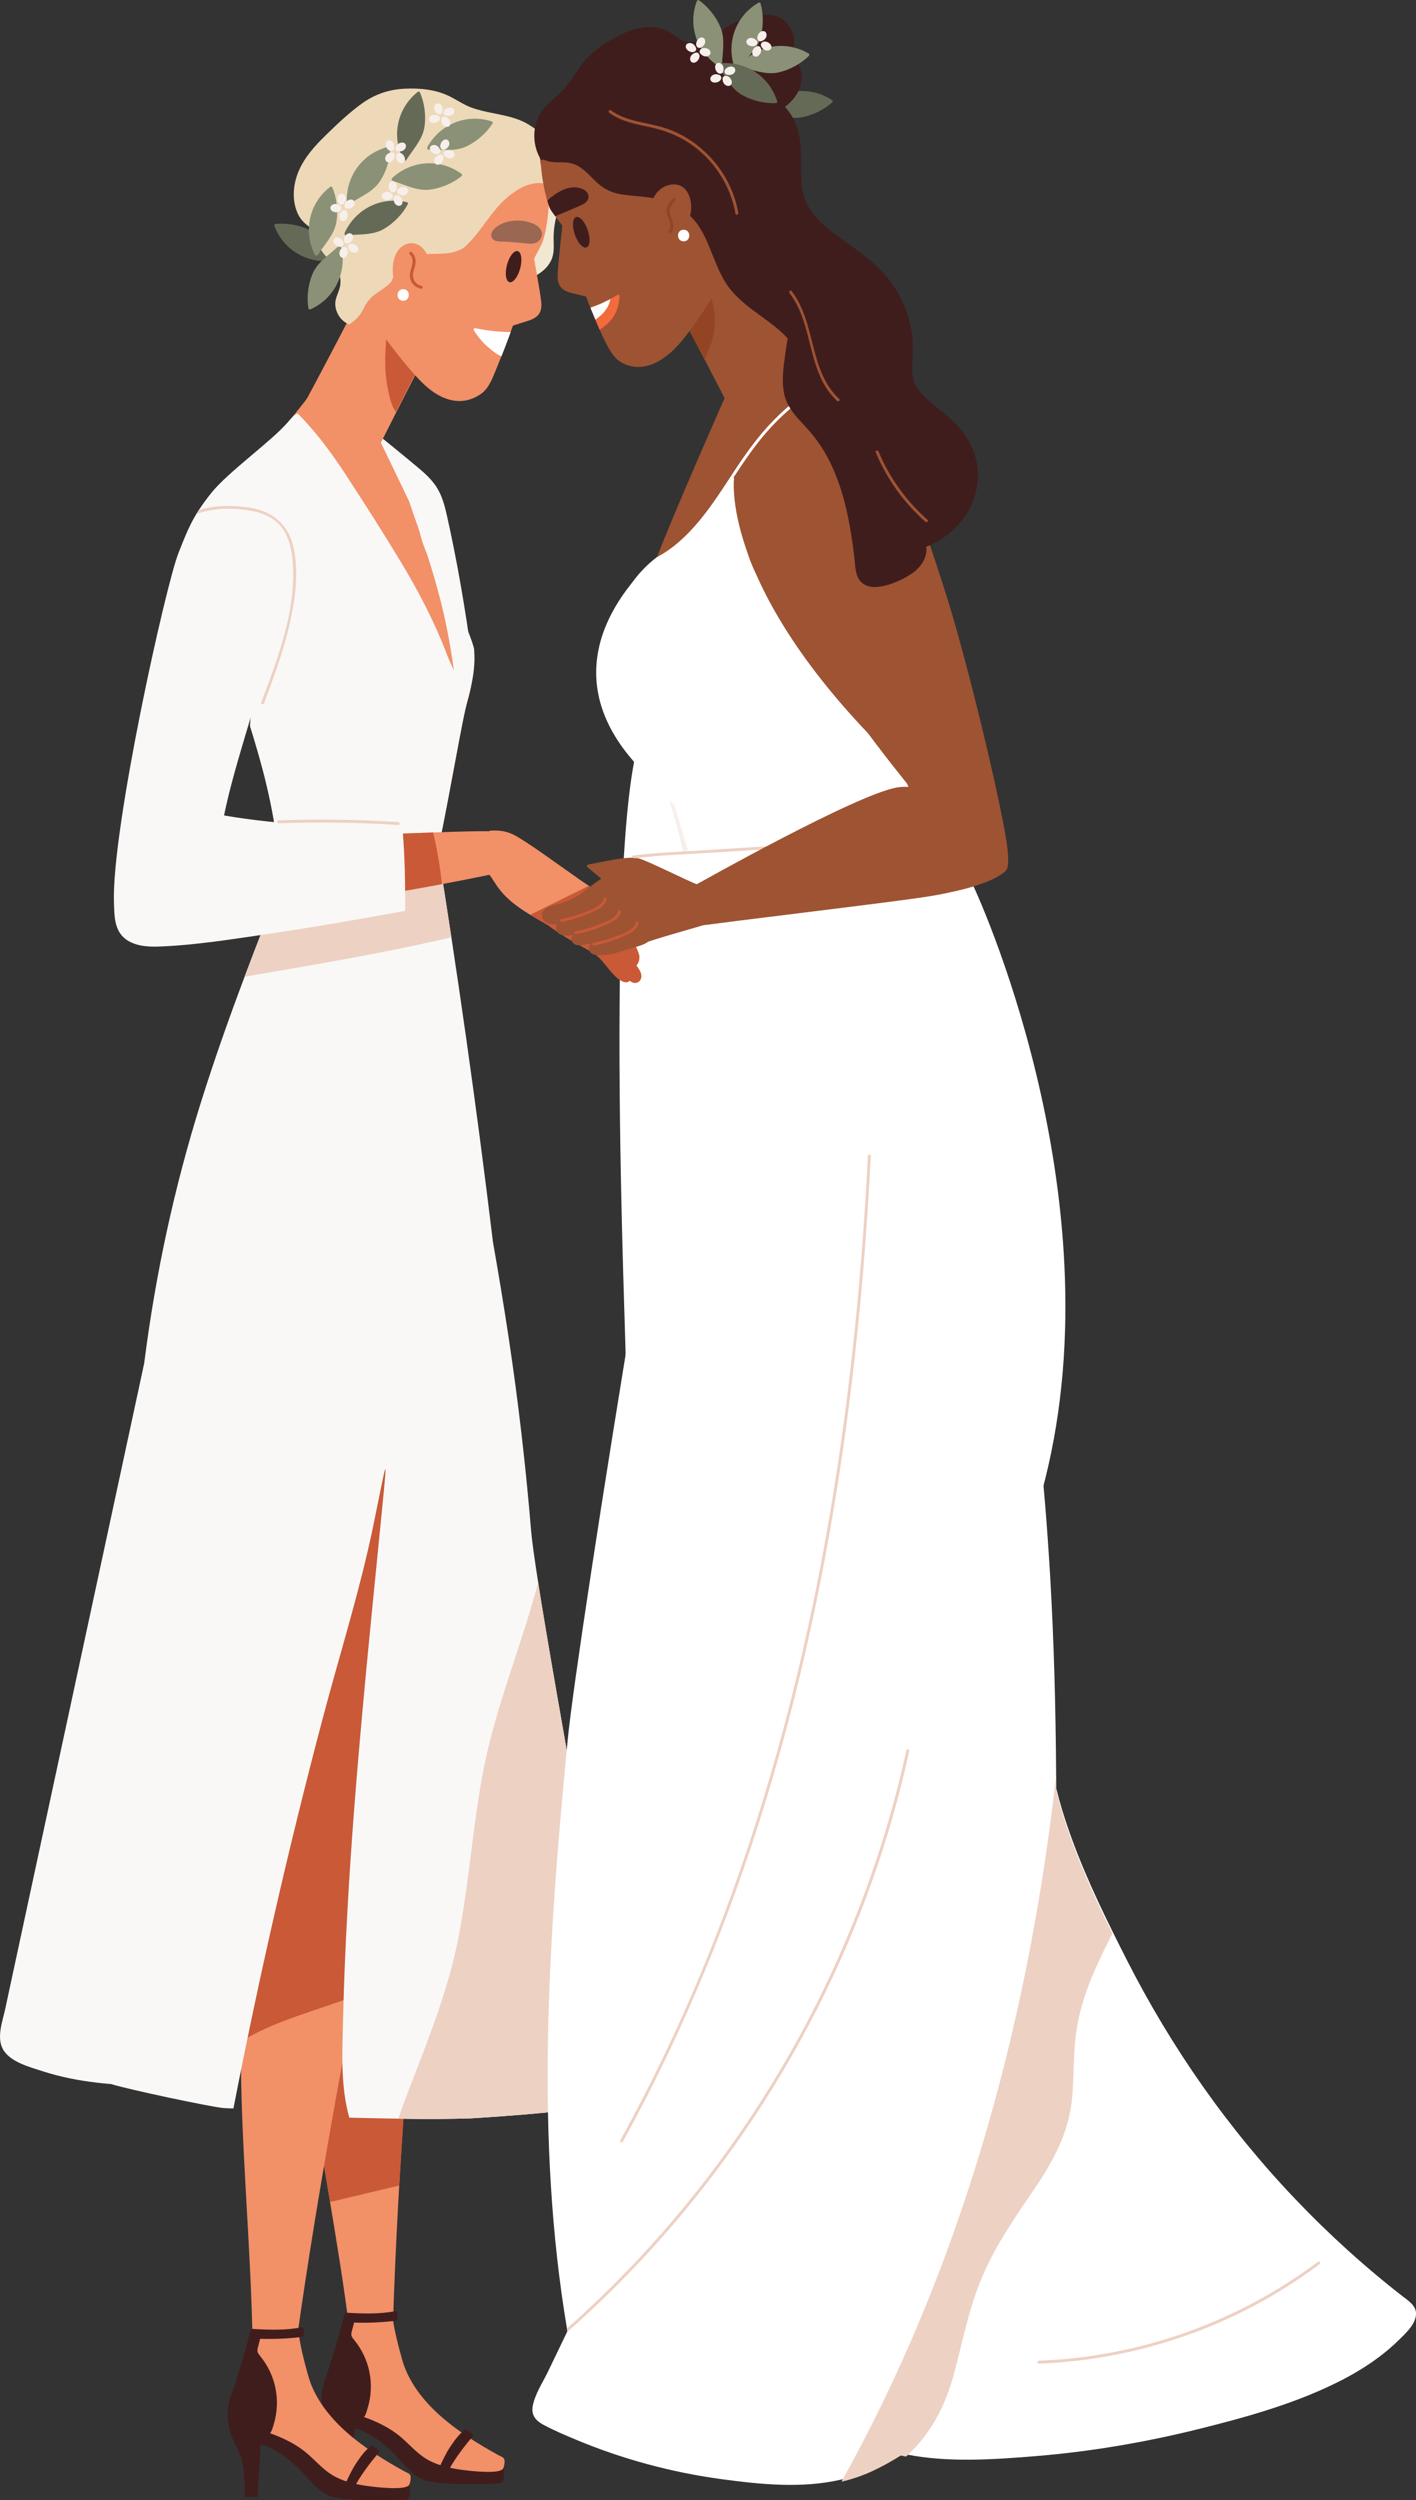 <?xml version="1.0" encoding="UTF-8"?><svg id="Layer_2" xmlns="http://www.w3.org/2000/svg" viewBox="0 0 412.43 727.93"><rect x="0" y="0" width="412.43" height="727.93" fill="#333333" stroke="none"/><g id="Layer_1-2"><g><path d="M182.29,398.47c.45-1.35-7.63-173.41,6.73-188.82,14.36-15.41,22.44,13.32,22.44,13.32,0,0,38.6,155.75,38.15,157.55s-67.33,17.95-67.33,17.95Z" style="fill:#fff;"/><path d="M183.94,201.27s17.36,43.69,16.76,60.75,14.24-1.44,14.24-1.44l-5.26-42.25-25.73-17.06Z" style="fill:#f7efec;"/><path d="M191.36,162.2s-26.57,18.12-2.33,47.45c24.24,29.33,20.05-14.66,19.45-16.16s-17.12-31.29-17.12-31.29Z" style="fill:#f7efec;"/><path d="M198.9,248.85s-4.19,87.68-9.28,103.24c-5.09,15.56,32.32-25.14,32.32-25.14l5.09-53.26-8.98-43.69-19.15,18.85Z" style="fill:#fff;"/><path d="M283.56,258.07l-6.11,53.77s-43.99-16.61-43.54-17.95,20.2-56.11,20.2-56.11l22.44,2.69,7.01,17.59Z" style="fill:#fff;"/><path d="M277.6,224.01s-18.25,52.97-9.28,67.63c8.98,14.66-42.49-58.95-42.49-58.95l19.15-31.72,23.64-5.39,8.98,28.43Z" style="fill:#fff;"/><g><g><path d="M130.13,149.94c-.61-2.71-1.34-5.47-2.81-7.86-1.4-2.27-3.36-4.1-5.39-5.8-4.5-3.78-9.08-7.47-13.65-11.18,.02-.4,.04-.8,.06-1.2,.03-.54-.82-.54-.85,0,0,.18-.02,.36-.03,.54-.54-.44-1.07-.87-1.61-1.31-.42-.34-1.02,.25-.6,.6,.72,.59,1.44,1.17,2.16,1.76-.12,2.8-.16,5.6,.33,8.37,.61,3.51,2.26,6.73,3.15,10.17,1.71,6.61,2.94,13.21,5.26,19.66,2.22,6.19,5,12.18,8.28,17.87,2.78,4.83,6.43,10.02,12.57,10.14,.3,0,.44-.27,.41-.54-1.88-13.82-4.22-27.62-7.28-41.24Z" style="fill:#f9f8f7;"/><path d="M125.48,399.81c-9.44-6.37-21.01-1.93-28.07,3.86-3.62,2.97-6.71,6.49-9.81,9.98-1.54,1.73-3.4,3.69-5.77,4.02-.23,2.15-.43,4.3-.6,6.46-1.64,21.26-.03,42.71,3.85,64.24,1.86,10.36,3.77,20.75,3.84,31.12,.06,10.51-1.38,20.8-1.8,31.24-.76,18.88,1.02,37.85,3.7,56.85,1.57,11.17,3.46,22.34,5.31,33.52,2.08,12.46,4.12,24.92,5.66,37.36,.34,2.71,.64,5.41,.93,8.11,.14,1.33,.14,2.73,.41,4.05,.14,.74-.08,.79,.49,1.18,.31,.22,2.11-.09,2.5-.11,1.39-.06,2.78-.13,4.16-.19,.98-.04,3.32,.26,3.82-.67,.39-.74,.05-2.82,.08-3.65,.03-1.22,.05-2.44,.08-3.66,.27-10.69,.69-21.38,1.21-32.04,.25-5.07,.52-10.13,.81-15.19,.93-16.11,2.07-32.18,3.3-48.23,.17-2.16,.33-4.31,.51-6.47,3.12-40.04,6.71-80,8.93-120.2,.58-10.52,1.07-21.05,1.43-31.6,.19-5.37,.37-10.74,.45-16.13,.07-5.07-.49-10.52-5.41-13.85Z" style="fill:#f29068;"/><path d="M146.71,718.44c.02-.39-.42-.5-.67-.32-.12-.12-.31-.18-.5-.1-2.68,1.12-5.48-.26-7.97-1.24-2.44-.96-4.87-1.95-7.25-3.05-4.37-2.02-8.43-4.45-12.12-7.54-6.55-5.49-12.24-11.61-20.72-14.11-.38-.11-.6,.28-.5,.56-2.6,3.69-3.84,7.75-2.11,12.1,.94,2.37,2.31,4.53,2.97,7.01,.73,2.75,.77,7.66,.77,10.52,1.27,0,2.54-.02,3.8-.03,.27-4.51,.57-10.79,.9-15.3,4.72,1.4,8.58,4.46,11.96,7.98,3.07,3.19,5.35,6.77,10.03,7.58,4.97,.87,10.32,.7,15.35,.66,1.42-.01,2.84-.01,4.25-.09,.41-.02,.95,.03,1.3-.28,.9-.79,.48-3.33,.53-4.36Z" style="fill:#401d1d;"/><path d="M146.87,715.96c-.28-.6-1.04-.8-1.65-1.13-6.13-3.37-12.14-7.14-17.26-11.74-4.97-4.47-9.09-9.9-10.84-16.14-1.05-3.72-2.81-10.37-2.93-14.2-5.09-.43-8.49,1.63-13.56,1.08-.22,6.59-2.65,13.01-4.79,19.32-.75,2.21-2.19,5.51,.19,7.36,1.09,.85,2.77,1.01,4.09,1.37,1.96,.54,3.92,1.11,5.83,1.79,3.93,1.4,7.72,3.23,10.82,5.88,2.8,2.39,5.04,5.21,8.46,6.93,3.06,1.54,6.5,2.26,9.94,2.68,1.46,.18,10.22,1.27,11.33-.4,.34-.51,.63-2.21,.36-2.79Z" style="fill:#f29068;"/><path d="M115.75,673.27c-.03-.29-.25-.46-.54-.41-4.77,.94-9.59,.73-14.41,.47-.25-.01-.38,.16-.4,.35,0,.01-.01,.02-.02,.03-1.82,6.48-3.51,12.98-5.82,19.3-1.73,4.74-.94,9.98,1.91,14.11,.31,.45,1.04,.02,.73-.43-.88-1.28-1.56-2.65-2.02-4.09,.26,.13,.56,.2,.8,.24,.62,.11,1.21,0,1.79-.24,.05-.02,.08-.05,.11-.08,1.07,.55,2.2,.99,3.4,1.26,1.16,.26,3.06,.74,4.19,.29,1-.4,1.27-1.88,1.57-2.82,.56-1.78,.88-3.64,.96-5.51,.16-3.51-.58-7.03-2.1-10.19-.72-1.49-1.61-2.89-2.65-4.17-.88-1.09-1.14-1.47-.74-2.82,.23-.78,.43-1.57,.62-2.36,4.1,.13,8.18-.04,12.26-.55,.23-.03,.42-.17,.42-.42,.02-.67,0-1.29-.06-1.95Z" style="fill:#401d1d;"/><path d="M111.52,581.32c-3.22-.09-6.46-.15-9.67,.03-2.83,.16-6.13,.31-8.83,1.25-1.94,.68-1.88,1.84-1.72,3.74,.28,3.41,.34,6.82,.24,10.24-.12,3.66-.4,7.33-.71,10.99,1.57,11.17,3.46,22.34,5.31,33.52,6.04-1.44,12.07-2.88,18.11-4.31,.68-.16,1.36-.32,2.04-.48,.93-16.11,2.07-32.18,3.3-48.23,.17-2.16,.33-4.31,.51-6.47-2.86-.08-5.72-.18-8.58-.26Z" style="fill:#c95937;"/><path d="M134.08,82.21c-.48-.52-1.09-.95-1.62-1.42-1.25-1.11-2.5-2.25-3.71-3.41-4.42-4.23-8.55-8.78-12.43-13.59-10.82,21.89-22.07,43.53-33.76,64.9,3.71,1.21,7.44,2.43,11.16,3.64l5.82,1.9c.85,.28,1.91,.88,2.78,.9,2.01,.04,3.98,2.99,3.98,2.99,0,0,4.07-8.16,8.99-17.84,1.9-3.74,3.92-7.69,5.88-11.5,2.83-5.45,5.52-10.58,7.56-14.28,1.79-3.24,3.54-6.5,5.27-9.77,.61-1.15,1.02-1.52,.08-2.52Z" style="fill:#f29068;"/><path d="M130.41,177.29c-1.76-4.9-3.37-9.81-5.42-14.59-1.48-3.45-3.04-6.99-2.99-10.72l-.02-.03c-.24-.41-.42-.82-.55-1.22-.8-1.69-1.6-3.37-2.39-5.03-5.17-10.83-9.85-20.4-11.68-24.08-4.34-8.71,.05-12.83-9.48-16.29,.57-.96,1.13-1.93,1.65-2.92,.25-.48-.47-.91-.74-.42-3.8,7.16-8.9,13.6-14.1,19.98l-.02,.02c-3.26,3.99-6.57,7.96-9.63,12.06-5.62,7.52-10.41,15.5-12.61,24.9-2.74,11.76,1.01,22.98,4.55,34.13,.64,2.01,1.29,4.02,1.94,6.03,.71,.47,1.34,1.18,1.81,2.18,3.94,8.39,6.11,17.05,6.69,26.3,0,.02,0,.03,0,.05,.09,.36,.18,.71,.27,1.07,1.63,6.84,2.87,13.8,3.4,20.82,.11,1.44,.19,2.88,.26,4.33,.09,1.61,.19,3.21,.39,4.81-1.19,.13-2.38,.24-3.57,.37-.53,.06-.54,.91,0,.85,1.23-.14,2.45-.26,3.68-.38,.38,2.72,1.04,5.38,2.35,7.89,.19,.39,.78,.19,.79-.21,.05-2.27,.11-4.54,.16-6.81,.02-.54-.83-.54-.85,0-.04,1.65-.08,3.31-.12,4.96-.77-1.91-1.22-3.89-1.51-5.91,12.6-1.24,29.48-1.73,42.13-1.5,.19,0,.36-.14,.41-.31,.4-1.4,.83-3.13,1.29-5.11,.26-1.13,.53-2.35,.8-3.63,.11-.52,.22-1.04,.33-1.57,.18-.81,.35-1.65,.52-2.5,.08-.41,.16-.8,.25-1.22,.08-.42,.17-.85,.25-1.28,.12-.58,.23-1.16,.35-1.74,.38-1.93,.77-3.92,1.15-5.91,.06-.31,.12-.63,.18-.95,.78-4.07,1.54-8.17,2.25-11.96,.07-.39,.14-.79,.22-1.17,.24-1.28,.47-2.52,.69-3.71,.1-.52,.19-1.02,.29-1.52,.09-.5,.19-.97,.28-1.45h0c.81-4.26,1.48-7.5,1.89-8.98,.44-1.56,.84-3.13,1.19-4.71-1.22-7.86-4.12-15.61-6.74-22.91Z" style="fill:#f29068;"/><path d="M138.01,708.91c-.42-.33-.84-.65-1.28-.95-.37-.23-.73-.46-1.09-.69-1.84,1.22-3.27,3.26-4.46,5.03-1.19,1.77-2.31,4.07-3.16,6.01-.21,.21-.27,.42-.25,.62-.18,.43-.36,.86-.53,1.3-.19,.51,.62,.73,.82,.22,.09-.24,.19-.48,.29-.72,.46,.36,1.12,.67,1.66,.91,.84-2.07,2.74-5.01,4.55-7.42,1.75-2.34,3.45-4.19,3.44-4.32Z" style="fill:#401d1d;"/><path d="M119.82,107.44c-1.53-1.13-1.87-3.72-3.23-5.06-.81-.8-2.55-6.5-3.7-6.77-.28-.07-.61,6.46-.63,6.74-.21,3.6-.02,7.18,.68,10.72,.46,2.34,.99,4.9,2.35,6.9,1.9-3.74,3.92-7.69,5.88-11.5-.44-.36-.89-.69-1.35-1.03Z" style="fill:#c95937;"/><path d="M127.55,404.19c-8.7-6.39-20.69-1.94-28.33,3.86-3.93,2.97-7.39,6.51-10.85,10-1.73,1.74-3.78,3.7-6.18,4.03-.46,2.15-.9,4.31-1.3,6.47-3.95,21.3-4.69,42.79-3.18,64.37,.72,10.38,1.49,20.79,.42,31.18-1.08,10.53-3.64,20.84-5.2,31.29-1.93,12.97-2.68,25.98-2.77,39.01-.19,29.63,3.01,59.36,3.43,88.96,.04,2.72,.06,5.42,.04,8.13,0,1.33-.15,2.73-.03,4.06,.06,.74-.16,.79,.36,1.18,.29,.23,2.11-.09,2.5-.11,1.39-.06,2.77-.12,4.16-.19,.98-.04,3.28,.26,3.87-.67,.47-.74,.36-2.83,.47-3.66,.16-1.22,.32-2.45,.48-3.66,1.44-10.72,3.02-21.42,4.7-32.11,3.34-21.24,7.1-42.4,11.01-63.54,.72-3.89,1.45-7.78,2.17-11.67,7.19-38.38,14.72-76.7,21.03-115.25,1.72-10.54,3.36-21.09,4.86-31.67,.77-5.38,1.55-10.76,2.2-16.15,.63-5.08,.67-10.54-3.87-13.88Z" style="fill:#f29068;"/><path d="M127.55,404.19c-8.7-6.39-20.69-1.94-28.33,3.86-3.93,2.97-7.39,6.51-10.85,10-1.73,1.74-3.78,3.7-6.18,4.03-.46,2.15-.9,4.31-1.3,6.47-3.95,21.3-4.69,42.79-3.18,64.37,.72,10.38,1.49,20.79,.42,31.18-1.08,10.53-3.64,20.84-5.2,31.29-1.93,12.97-2.68,25.98-2.77,39.01,9.62-6.03,22.18-9.09,33.16-13.27,7.19-38.38,14.72-76.7,21.03-115.25,1.72-10.54,3.36-21.09,4.86-31.67,.77-5.38,1.55-10.76,2.2-16.15,.63-5.08,.67-10.54-3.87-13.88Z" style="fill:#c95937;"/><path d="M119.35,723.16c.02-.39-.42-.5-.67-.32-.12-.12-.31-.18-.5-.1-2.68,1.12-5.48-.26-7.97-1.24-2.44-.96-4.87-1.95-7.25-3.05-4.37-2.02-8.43-4.45-12.12-7.54-6.55-5.49-12.24-11.6-20.72-14.11-.38-.11-.6,.28-.5,.56-2.6,3.69-3.84,7.75-2.11,12.1,.94,2.37,2.31,4.53,2.97,7.01,.73,2.75,.77,7.66,.77,10.52,1.27,0,2.54-.02,3.8-.03,.27-4.51,.57-10.79,.9-15.3,4.72,1.4,8.58,4.46,11.96,7.98,3.07,3.19,5.35,6.77,10.03,7.58,4.97,.87,10.32,.7,15.35,.66,1.42-.01,2.84-.01,4.25-.09,.41-.02,.95,.03,1.3-.28,.9-.79,.48-3.33,.53-4.36Z" style="fill:#401d1d;"/><path d="M156.75,460.73c-1.08-6.93-1.83-12.26-2.09-15.43-1.54-18.59-3.69-37.11-6.46-55.55-1.42-9.43-2.98-18.83-4.63-28.22-1.24-10.23-2.52-20.44-3.87-30.65-2.56-19.36-5.3-38.69-8.23-57.99-1.08-7.13-2.2-14.26-3.33-21.39-.03-.19-.24-.3-.41-.3-4.35-.18-8.69-.36-13.04-.52-9.64-.39-19.27-.78-28.9-1.16,.17-.43,.35-.86,.52-1.3,.2-.5-.62-.72-.81-.22-.2,.5-.4,.99-.6,1.49l-.58-.03c-.54-.02-.54,.83,0,.85,.08,0,.17,0,.25,0-.66,1.65-1.32,3.3-1.98,4.95-3.87,9.67-7.69,19.37-11.35,29.12-4.57,12.13-8.89,24.35-12.77,36.72-7.74,24.68-13.15,49.81-16.43,75.47,0,.09-.02,.19-.03,.29-5.32,24.7-10.64,49.41-15.96,74.1-4.65,21.61-9.31,43.21-13.96,64.81-2.34,10.87-4.68,21.74-7.02,32.61-1.18,5.51-2.37,11.01-3.55,16.51-.75,3.5-2.56,8.18-.71,11.64,2.02,3.8,7.82,5.26,11.59,6.49,5.14,1.67,10.45,2.7,15.8,3.33,1.38,.16,2.76,.3,4.14,.41,0,0,.03,0,.03,0,4.99,1.59,29.51,6.74,32.73,6.98,.96,.07,1.92,.1,2.89,.12,7.37-37.9,15.97-75.56,25.83-112.9,4.97-18.85,10.92-37.53,14.88-56.64,3.88-18.76,4.42-23.49,2.52-4.28-3.8,38.43-7.83,76.85-9.98,115.41-.61,10.81-1.06,21.63-1.32,32.46-.23,9.53-.77,19.37,1.81,28.63,4.77,.1,9.53,.23,14.3,.3,5.32,.1,10.65,.14,15.99,.03,1.62-.03,3.25-.08,4.87-.11,7.78-.49,38.46-2.34,45.06-5.86,.16-.08,.22-.3,.19-.48-6.43-43.38-20.07-115.7-25.39-149.68Z" style="fill:#f9f8f7;"/><path d="M119.52,720.69c-.28-.6-1.04-.8-1.65-1.13-6.13-3.37-12.14-7.14-17.26-11.74-4.97-4.47-9.09-9.9-10.84-16.14-1.05-3.72-2.81-10.37-2.93-14.2-5.09-.43-8.49,1.63-13.56,1.08-.22,6.59-2.65,13.01-4.79,19.32-.75,2.21-2.19,5.51,.19,7.36,1.09,.85,2.77,1.01,4.09,1.37,1.96,.54,3.92,1.11,5.83,1.79,3.93,1.4,7.72,3.23,10.82,5.88,2.8,2.39,5.04,5.21,8.46,6.93,3.06,1.54,6.5,2.26,9.94,2.68,1.46,.18,10.22,1.27,11.33-.4,.34-.51,.63-2.21,.36-2.79Z" style="fill:#f29068;"/><path d="M163.59,49.31c-.86-4.03-2.9-7.67-5.87-10.52-.35-.33-.85,.09-.7,.46-3.88,5.59-5.49,12.23-6.4,18.89-1.1,8.13-1.27,16.36-.97,24.55,.01,.33,.35,.51,.64,.37,3.74-1.83,8.45-3.29,10.31-7.4,.85-1.87,.68-3.88,.65-5.87-.06-2.97,.43-5.81,1.32-8.63,1.25-3.95,1.89-7.72,1.02-11.83Z" style="fill:#f2e7d0;"/><path d="M159.91,57.59c.34-3.02,.11-6.1-1.56-8.9-.26-.43-.85-.04-.59,.4,.1,.16,.19,.33,.28,.5-.64-.62-.93-2.16-1.51-2.85-1.23-1.46-2.72-2.8-4.14-4.05-2.48-2.2-5.22-4.03-8.27-4.97-6.12-1.89-12.41-.37-17.45,2.85-5.46,3.49-9.84,8.79-13.22,14.52-1.66,2.81-3.05,5.82-3.87,9.1-.91,3.64-1.17,7.49-1.53,11.27-.77,8.13,.33,17.74,1.2,18.96,4.23,5.92,9.89,13.36,14.24,17.48,5.36,5.08,11.37,6.47,16.65,2.74,2.33-1.64,3.36-4.68,4.46-7.34,.49-1.19,.97-2.39,1.45-3.59,.93-2.33,1.82-4.68,2.68-7.04,.06-.15,.11-.3,.17-.46,2.54-6.98,4.82-14.09,6.85-21.29,.92-1.71,2.11-3.88,2.48-5.06,1.02-3.22,1.65-8.53,1.68-12.28Z" style="fill:#f29068;"/><path d="M88.39,677.99c-.03-.29-.25-.46-.54-.41-4.77,.94-9.59,.73-14.41,.47-.25-.01-.38,.16-.4,.35,0,.01-.01,.02-.02,.03-1.82,6.48-3.51,12.98-5.82,19.3-1.73,4.74-.94,9.98,1.91,14.11,.31,.45,1.04,.02,.73-.43-.88-1.28-1.56-2.65-2.02-4.09,.26,.13,.56,.2,.8,.24,.62,.11,1.21,0,1.79-.24,.05-.02,.08-.05,.11-.08,1.07,.55,2.2,.99,3.4,1.26,1.16,.26,3.06,.74,4.19,.29,1-.4,1.27-1.88,1.57-2.82,.56-1.78,.88-3.64,.96-5.51,.16-3.51-.58-7.03-2.1-10.19-.72-1.49-1.61-2.89-2.65-4.17-.88-1.09-1.14-1.47-.74-2.82,.23-.78,.43-1.57,.62-2.36,4.1,.13,8.18-.04,12.26-.55,.23-.03,.42-.17,.42-.42,.02-.67,0-1.29-.06-1.95Z" style="fill:#401d1d;"/><path d="M110.65,713.64c-.42-.33-.84-.65-1.28-.95-.37-.23-.73-.46-1.09-.69-1.84,1.22-3.27,3.26-4.46,5.03-1.19,1.77-2.31,4.07-3.16,6.01-.21,.21-.27,.42-.25,.62-.18,.43-.36,.86-.53,1.3-.19,.51,.62,.73,.82,.22,.09-.24,.19-.48,.29-.72,.46,.36,1.12,.67,1.66,.91,.84-2.07,2.74-5.01,4.55-7.42,1.75-2.34,3.45-4.19,3.44-4.32Z" style="fill:#401d1d;"/><path d="M138.12,189.25c-.29-3.48-10.38-25.31-19.09-43.55,3.54,9.93,6.99,19.92,9.53,30.13,1.58,6.38,2.74,12.84,3.64,19.35-.77-1.62-1.5-3.27-2.16-4.97-3.6-9.39-8.23-18.24-13.43-26.84-5.12-8.48-10.47-16.85-15.89-25.14-4.16-6.36-8.68-12.49-14.03-17.86-.61,.16-1.35,.87-2.03,1.62l-.02,.02c-.6,.67-1.14,1.35-1.47,1.68-.91,.92-1.8,1.85-2.69,2.79-1.86,1.99-3.67,4.02-5.45,6.08,0,.5,0,1.01-.02,1.51v.07c-.09,2.11,0,5.14-1.37,6.9-1.06,1.37-2.25,1.91-2.97,3.68-.57,1.4-1.03,2.84-1.5,4.27-1.02,3.16-1.76,6.38-1.79,9.72-.04,6.83,2.29,13.38,3.71,19.97,1.35,6.26,2.02,12.66,2.17,19.05,.1,4.56-.07,9.11-.45,13.66,1.78,5.73,3.46,11.49,4.85,17.33,1.63,6.84,2.87,13.8,3.4,20.82,.11,1.44,.19,2.88,.26,4.33,.87,.07,1.73,.12,2.61,.17,12.18,.65,24.38-.08,36.53-1.05,1.94-.15,3.87-.31,5.8-.47,.07,0,.14,0,.22,0,.26-1.13,.53-2.35,.8-3.63,.11-.52,.22-1.04,.33-1.57,.18-.81,.35-1.65,.52-2.5,.08-.41,.16-.8,.25-1.22,.08-.42,.17-.85,.25-1.28,.12-.58,.23-1.16,.35-1.74,.38-1.93,.77-3.92,1.15-5.91,.06-.31,.12-.63,.18-.95,.78-4.07,1.54-8.17,2.25-11.96,.08-.4,.14-.78,.22-1.17,.24-1.28,.47-2.52,.69-3.71,.1-.52,.19-1.02,.29-1.52,.09-.5,.19-.97,.28-1.45h0c.81-4.26,1.48-7.5,1.89-8.98,.92-3.3,1.73-6.62,2.09-10,.19-1.87,.24-3.75,.08-5.65Z" style="fill:#f9f8f7;"/><path d="M186.68,283.43c-.24-.49-.49-.99-.75-1.49,.3,.47,.6,.96,.75,1.49Z" style="fill:#c95937;"/><path d="M154.19,93.27c-2.48,.83-5.01,1.58-7.52,2.35,1.11-6.94,3.48-17.38,8.39-23.12,.63,3.7,2.07,11.29,2.54,15,.33,2.59-.12,4.66-3.41,5.77Z" style="fill:#f29068;"/><path d="M155.97,65.47c-3.07-1.71-7.92-1.75-11.05,.37-.98,.67-2.21,1.91-1.75,3.17,.44,1.2,1.66,1.28,2.75,1.31,3.05,.09,5.32,.33,8.12,.61,1.29,.13,2.53-.16,3.28-1.24,1.24-1.77,.19-3.36-1.35-4.21Z" style="fill:#9a6752;"/><path d="M138.48,95.54c-.34-.08-.69,.3-.47,.63,1.13,1.79,2.46,3.43,4.07,4.83,1.13,.97,2.52,2.18,3.98,2.72,.93-2.33,1.82-4.68,2.68-7.04-3.45-.04-6.87-.41-10.26-1.13Z" style="fill:#fff;"/><path d="M151.51,78.14c-.66,2.5-2.06,4.29-3.12,4.01-1.06-.28-1.39-2.53-.72-5.03,.66-2.5,2.06-4.29,3.12-4.01,1.06,.28,1.39,2.53,.72,5.03Z" style="fill:#401d1d;"/><path d="M80.21,65.21c-.3,.03-.36,.39-.28,.61,2.71,7.11,9.83,11.16,17.33,10.01,.17-.03,.99-.28,.45-.92-2.32-2.78-4.17-6.25-7.52-7.92-2.93-1.46-6.73-2.16-9.98-1.78Z" style="fill:#656a57;"/><path d="M154.15,36.37c-3.44-2.15-7.41-2.77-11.22-3.56-1.85-.38-3.7-.8-5.49-1.44-2.27-.81-4.25-2.2-6.4-3.28-4.1-2.06-8.83-2.48-13.27-2.26-4.5,.22-8.62,1.61-12.42,4.35-3.73,2.69-7.21,6.01-10.55,9.27-3.04,2.97-6.06,6.26-7.83,10.41-1.65,3.88-2.03,8.62-.16,12.5,1.21,2.52,3.33,3.75,5.38,5.07-.03,2,.48,4,1.58,5.71,.87,1.36,2.09,2.38,3.15,3.55,1.81,1.99,2.73,4.45,1.99,7.2-.45,1.69-1.38,3.11-1.25,4.93,.09,1.31,.6,2.57,1.37,3.6,.64,.85,1.62,1.63,2.68,2.07,1.82-1.23,3.08-2.46,4.16-4.59,.91-1.8,1.73-2.99,3.35-4.18,1.75-1.29,3.49-2.24,4.8-3.78,.16-.4,.32-.79,.5-1.17,1.43-3.13,3.57-5.63,7.05-6.41,3.04-.69,6.21-.24,9.29-.7,1.55-.23,2.9-.74,4.12-1.43,5.2-4.46,8.02-11.12,13.5-15.36,3.34-2.59,7.2-4.53,11.54-3.08,3.45-9.62-.22-13.87-5.86-17.4Z" style="fill:#edd9b7;"/><path d="M89.83,89.81c.05,.3,.41,.34,.63,.24,6.94-3.13,10.56-10.47,8.98-17.89-.04-.17-.33-.97-.95-.4-2.64,2.48-6,4.53-7.46,7.97-1.28,3.01-1.76,6.85-1.19,10.07Z" style="fill:#8a9177;"/><path d="M118.79,59.42c.14-.27-.12-.52-.35-.57-7.41-1.72-14.74,1.92-17.98,8.78-.07,.16-.32,.98,.51,.89,3.61-.37,7.51,.03,10.77-1.82,2.85-1.62,5.55-4.38,7.05-7.29Z" style="fill:#656a57;"/><path d="M113.67,43.1c0-.3-.34-.41-.57-.35-7.39,1.81-12.29,8.36-12.09,15.95,0,.17,.15,1.02,.86,.57,3.05-1.96,6.72-3.36,8.79-6.48,1.81-2.73,2.98-6.41,3.01-9.69Z" style="fill:#8a9177;"/><path d="M134.46,51.24c.23-.19,.09-.52-.1-.66-6.16-4.47-14.33-3.96-19.98,1.11-.13,.11-.68,.77,.13,1.02,3.47,1.06,6.91,2.95,10.63,2.51,3.25-.39,6.82-1.88,9.33-3.98Z" style="fill:#8a9177;"/><path d="M122.29,26.87c-.13-.28-.48-.23-.67-.08-5.94,4.76-7.62,12.77-4.24,19.56,.08,.15,.57,.86,1.02,.15,1.94-3.06,4.68-5.88,5.24-9.58,.49-3.24,0-7.07-1.35-10.05Z" style="fill:#656a57;"/><path d="M143.48,35.92c.16-.26-.08-.52-.31-.6-7.25-2.3-14.85,.75-18.62,7.33-.09,.15-.4,.95,.44,.93,3.62-.08,7.49,.63,10.88-.96,2.97-1.39,5.88-3.93,7.61-6.71Z" style="fill:#8a9177;"/><path d="M125.26,76.64c-.6-3.26-3.18-6.96-6.98-5.53-3.92,1.47-4.34,7.06-3.57,10.54,.81,3.65,4.35,5.85,7.68,3.46,1.92-1.38,5.17-6.34,2.87-8.46Z" style="fill:#f29068;"/><path d="M122.85,83.27c-1.72-.46-2.7-1.76-2.55-3.5,.09-.99,.55-1.88,.69-2.87,.19-1.31-.09-2.5-1.03-3.45-.38-.38-1.05,.14-.67,.52,2.11,2.11-.3,4.52,.14,6.93,.3,1.65,1.52,2.74,3.1,3.16,.52,.14,.85-.64,.32-.78Z" style="fill:#c95937;"/><g><path d="M115.7,56.07c.03,.1,.23,.38,.34,.43,.63,.33,1.38,.51,2.05,.16,.57-.29,1.01-.97,.64-1.59-.72-1.22-3.43-.5-3.03,1Z" style="fill:#f7efec;"/><path d="M114.8,55.94c.1-.03,.38-.23,.43-.33,.34-.63,.52-1.38,.18-2.06-.29-.58-.97-1.02-1.59-.66-1.23,.71-.53,3.43,.97,3.05Z" style="fill:#f7efec;"/><path d="M116.93,59.61c.95-1.07-.57-3.43-1.88-2.59-.09,.06-.29,.34-.31,.45-.13,.71-.06,1.48,.47,2.01,.45,.46,1.24,.66,1.72,.13Z" style="fill:#f7efec;"/><path d="M114.43,56.81c-.02-.1-.19-.4-.29-.46-.59-.4-1.32-.66-2.03-.39-.6,.23-1.11,.86-.81,1.52,.59,1.3,3.36,.87,3.13-.66Z" style="fill:#f7efec;"/></g><g><path d="M101.4,71.57c-.04,.09-.06,.44-.01,.55,.27,.66,.74,1.27,1.48,1.44,.63,.14,1.4-.11,1.51-.81,.22-1.4-2.32-2.57-2.97-1.17Z" style="fill:#f7efec;"/><path d="M100.8,70.9c.09,.04,.44,.06,.55,.02,.67-.27,1.28-.73,1.45-1.47,.14-.63-.1-1.4-.8-1.52-1.4-.24-2.6,2.3-1.2,2.97Z" style="fill:#f7efec;"/><path d="M100.1,75.08c1.41-.22,1.74-3,.2-3.2-.1-.01-.44,.08-.53,.15-.55,.46-.99,1.1-.92,1.85,.06,.64,.53,1.3,1.24,1.19Z" style="fill:#f7efec;"/><path d="M99.96,71.33c.05-.09,.11-.43,.07-.54-.2-.69-.6-1.35-1.32-1.59-.61-.21-1.41-.04-1.59,.65-.37,1.37,2.03,2.82,2.84,1.49Z" style="fill:#f7efec;"/></g><g><path d="M128.88,43.61c.1,.04,.44,.05,.55,0,.66-.28,1.26-.76,1.41-1.5,.13-.63-.13-1.39-.84-1.5-1.41-.2-2.53,2.36-1.12,2.99Z" style="fill:#f7efec;"/><path d="M128.22,44.22c.04-.1,.06-.44,0-.55-.28-.66-.75-1.27-1.49-1.43-.63-.13-1.4,.12-1.51,.83-.21,1.41,2.35,2.56,2.99,1.15Z" style="fill:#f7efec;"/><path d="M132.41,44.85c-.24-1.4-3.03-1.69-3.2-.15-.01,.1,.09,.44,.16,.52,.47,.54,1.12,.97,1.87,.89,.64-.07,1.29-.55,1.17-1.26Z" style="fill:#f7efec;"/><path d="M128.66,45.06c-.09-.05-.43-.1-.54-.06-.69,.21-1.34,.62-1.57,1.34-.2,.61-.02,1.41,.67,1.58,1.38,.35,2.78-2.08,1.44-2.86Z" style="fill:#f7efec;"/></g><g><path d="M129.27,33.2c.04,.1,.29,.34,.4,.37,.68,.24,1.44,.3,2.05-.14,.52-.37,.85-1.11,.4-1.67-.9-1.1-3.46,.02-2.85,1.44Z" style="fill:#f7efec;"/><path d="M128.36,33.2c.1-.04,.34-.29,.38-.4,.24-.68,.31-1.45-.13-2.06-.37-.53-1.11-.86-1.67-.42-1.11,.89-.02,3.47,1.42,2.87Z" style="fill:#f7efec;"/><path d="M131.02,36.51c.78-1.19-1.08-3.3-2.25-2.28-.08,.07-.23,.38-.24,.49-.02,.72,.16,1.47,.77,1.92,.52,.38,1.32,.47,1.72-.13Z" style="fill:#f7efec;"/><path d="M128.12,34.11c-.03-.1-.25-.37-.36-.42-.65-.31-1.41-.45-2.07-.08-.56,.32-.97,1.02-.58,1.62,.78,1.19,3.46,.36,3-1.13Z" style="fill:#f7efec;"/></g><g><path d="M115.65,44.69c-.08,.06-.26,.36-.27,.48-.06,.71,.07,1.47,.64,1.96,.49,.41,1.29,.55,1.71-.02,.85-1.14-.86-3.35-2.09-2.41Z" style="fill:#f7efec;"/><path d="M115.42,43.81c.06,.08,.36,.26,.48,.27,.71,.07,1.48-.05,1.97-.63,.42-.49,.57-1.29,0-1.72-1.13-.86-3.37,.83-2.44,2.08Z" style="fill:#f7efec;"/><path d="M112.86,47.2c1.35,.46,2.94-1.85,1.66-2.74-.09-.06-.42-.13-.54-.11-.7,.16-1.39,.51-1.67,1.21-.24,.6-.13,1.4,.55,1.63Z" style="fill:#f7efec;"/><path d="M114.48,43.81c.09-.05,.29-.33,.32-.45,.14-.7,.09-1.47-.43-2.02-.44-.47-1.22-.69-1.71-.17-.97,1.04,.5,3.44,1.82,2.63Z" style="fill:#f7efec;"/></g><path d="M96.77,54.54c-.12-.28-.48-.23-.66-.09-6.01,4.67-7.81,12.66-4.52,19.49,.07,.15,.55,.87,1.02,.17,1.99-3.03,4.76-5.81,5.38-9.5,.54-3.23,.1-7.07-1.21-10.07Z" style="fill:#8a9177;"/><g><path d="M99.53,59.57c.1,0,.42-.14,.5-.23,.47-.54,.81-1.23,.63-1.96-.15-.62-.71-1.21-1.4-.99-1.36,.42-1.28,3.22,.27,3.18Z" style="fill:#f7efec;"/><path d="M99.45,60.58c0-.1-.14-.42-.22-.5-.54-.48-1.22-.83-1.96-.65-.63,.15-1.22,.71-1.01,1.39,.41,1.36,3.22,1.31,3.19-.24Z" style="fill:#f7efec;"/><path d="M102.84,58.27c-1.21-.75-3.28,1.15-2.23,2.3,.07,.08,.38,.22,.5,.22,.72,0,1.47-.19,1.9-.81,.37-.53,.44-1.33-.17-1.71Z" style="fill:#f7efec;"/><path d="M100.21,61.15c-.1,0-.43,.1-.52,.17-.53,.49-.95,1.14-.85,1.89,.08,.64,.58,1.28,1.29,1.14,1.4-.27,1.63-3.07,.08-3.2Z" style="fill:#f7efec;"/></g><path d="M117.43,84.19c-2.18,0-2.18,3.38,0,3.38s2.18-3.38,0-3.38Z" style="fill:#fff;"/><path d="M128.14,251.5c-.03-.19-.24-.3-.41-.3-4.35-.18-8.69-.36-13.04-.52-.41,.05-.82,.11-1.24,.16-8.49,1.08-17.02,1.83-25.46,3.33-1.81,.32-3.62,.69-5.41,1.09-3.87,9.67-7.69,19.37-11.35,29.12,20.13-3.48,40.35-6.82,60.23-11.49-1.08-7.13-2.2-14.26-3.33-21.39Z" style="fill:#edd1c3;"/><path d="M145.54,242.32c-.6-.54-9.71-.3-19.39,.05-7.44,.25-15.21,.56-19.73,.6-.88,0-1.64,0-2.25,0,.12,1.29,.19,2.55,.23,3.79,.15,4.85-.12,9.42,.68,14.41,3.9-.23,14.31-2.01,23.63-3.76,8.97-1.68,16.95-3.32,17.21-3.5,1.54-1.08,.76-10.55-.37-11.57Z" style="fill:#f29068;"/><path d="M186.75,284.69c-.22,.98-1.02,1.61-2.03,1.47-.29-.04-.55-.14-.78-.27-.18-.1-.35-.23-.5-.37-.1,.14-.25,.25-.41,.31-.46,.23-1.11,.2-1.81-.14-1.72-.85-3.22-2.77-4.4-4.23-1.43-1.79-2.72-3.34-4.77-4.48-3.97-2.21-7.89-4.3-11.57-7-.11-.08-.23-.17-.36-.25,0-.02,.02-.04,.03-.06-.21-.13-.42-.25-.64-.37-1.69-.97-3.4-1.94-5.07-2.96-2.05-1.24-4.04-2.58-5.85-4.15-1.38-1.2-2.62-2.54-3.69-4.03-.64-.9-1.19-1.86-1.82-2.77-.68-.98-1.56-1.6-2.35-2.35,.51-3.57,1.26-7.33,1.79-11.16,2.81-.27,5.32,.06,8.03,1.66,3.7,2.19,7.21,4.73,10.71,7.2,2.31,1.63,4.62,3.27,6.94,4.89,0,0,0,.03,0,.03,1.21,.83,2.31,1.57,3.31,2.25,4.37,2.97,6.99,4.91,9.26,8.81,1.03,1.76,1.85,3.65,2.73,5.48,.85,1.79,1.93,3.58,2.55,5.45,.26,.79,.22,1.74-.09,2.5-.13,.31-.3,.58-.52,.8-.03,.03-.05,.06-.08,.08,.02,.03,.03,.04,.04,.07,.17,.27,.36,.55,.54,.85,.3,.47,.6,.96,.75,1.49,.13,.41,.17,.83,.08,1.27Z" style="fill:#f29068;"/><path d="M126.15,242.38c-7.44,.25-15.21,.56-19.73,.6-.8,1.16-1.48,2.45-2.02,3.78,.15,4.85-.12,9.42,.68,14.41,3.9-.23,14.31-2.01,23.63-3.76-.52-5.06-1.37-10.08-2.56-15.03Z" style="fill:#c95937;"/><path d="M118.02,265.18c-.97,.18-1.93,.36-2.9,.53-12.36,2.23-24.73,4.4-37.17,6.22-10.42,1.52-21.08,3.26-31.62,3.65-3.3,.12-7.07-.13-9.76-2.18-3.37-2.58-3.26-6.96-3.38-10.73-.69-21.2,14.98-91.98,18.82-101.75,1.92-4.87,3.18-7.98,5.19-11.29,.23-.37,.47-.74,.71-1.13,.96-1.48,2.11-3.05,3.54-4.86,4.86-6.16,17.69-15.19,22.85-21.16,5.94,5.25,3.1,18.02,9.39,22.88-.51,1.11-1,2.23-1.46,3.34-2.02,4.89-3.9,9.83-5.66,14.81-.12,.34-.24,.67-.35,1.01-.28,.8-.56,1.59-.83,2.39-3.01,8.87-5.66,17.85-8.03,26.9-3.45,13.15-9.42,30.3-12.1,43.6,16.41,2.9,34.93,3.16,52.08,5.14,.61,7.51,.69,15.08,.68,22.64Z" style="fill:#f9f8f7;"/><path d="M186.68,283.43c-.15-.52-.45-1.02-.75-1.49-.18-.3-.37-.58-.54-.85-.02-.03-.03-.04-.04-.07,.03-.03,.06-.05,.08-.08,.22-.21,.4-.48,.52-.8,.31-.75,.36-1.71,.09-2.5-.62-1.87-1.69-3.66-2.55-5.45-.88-1.84-1.7-3.72-2.73-5.48-2.27-3.9-4.89-5.84-9.26-8.81-1.5,.73-2.98,1.48-4.48,2.22-4.2,2.06-8.4,4.13-12.59,6.21,1.67,1.02,3.38,1.99,5.07,2.96,.22,.12,.43,.25,.64,.37,0,.02-.02,.04-.03,.06,.13,.08,.25,.17,.36,.25,3.68,2.7,7.61,4.79,11.57,7,2.05,1.14,3.34,2.7,4.77,4.48,1.18,1.46,2.68,3.38,4.4,4.23,.7,.35,1.35,.37,1.81,.14,.16-.07,.3-.18,.41-.31,.15,.14,.32,.27,.5,.37,.23,.14,.49,.23,.78,.27,1.02,.14,1.81-.49,2.03-1.47,.09-.44,.05-.86-.08-1.27Z" style="fill:#c95937;"/><path d="M84.57,180.77c-1.78,8.23-4.73,16.15-7.68,24.01-.19,.51-1.01,.29-.82-.22,4.47-11.9,9.45-24.71,9.32-37.66,0-1.42-.08-2.85-.23-4.28-.35-3.38-1.24-6.9-3.49-9.53-2.04-2.39-4.95-3.65-7.97-4.26-5.19-1.06-11.34-1.07-16.51,.81,.23-.37,.47-.74,.71-1.13,4.71-1.46,10.01-1.44,14.75-.72,6.4,.97,11.07,4.59,12.69,10.97,.47,1.87,.75,3.8,.87,5.75,.34,5.44-.53,11.09-1.65,16.26Z" style="fill:#edd1c3;"/><path d="M116.03,239.34c-11.62-.74-23.26-.91-34.9-.5-.54,.02-.55,.87,0,.85,11.64-.41,23.28-.24,34.9,.5,.54,.03,.54-.81,0-.85Z" style="fill:#edd1c3;"/><path d="M156.75,460.73c-4.85,18.41-12.5,36.37-16.02,54.98-2.99,15.78-4.07,31.84-7.05,47.62-2.83,14.96-8.33,28.88-13.79,43.01-1.35,3.47-2.66,6.96-3.87,10.5,5.32,.1,10.65,.14,15.99,.03,1.62-.03,3.25-.08,4.87-.11,7.78-.49,38.46-2.34,45.06-5.86,.16-.08,.22-.3,.19-.48-6.43-43.38-20.07-115.7-25.39-149.68Z" style="fill:#edd1c3;"/></g><g><path d="M242.42,29.77c.22-.2,.06-.53-.14-.66-6.37-4.16-14.51-3.26-19.9,2.08-.12,.12-.64,.81,.17,1.01,3.51,.89,7.05,2.61,10.74,1.99,3.23-.54,6.72-2.21,9.13-4.42Z" style="fill:#656a57;"/><path d="M205.33,51.46c-3.83,4.85-7.91,9.43-12.29,13.71-1.21,1.17-2.44,2.33-3.68,3.44-.52,.48-1.13,.91-1.61,1.44-.93,1.01-.52,1.38,.1,2.52,1.76,3.26,3.54,6.5,5.36,9.72,2.03,3.58,4.69,8.52,7.49,13.79,.08,.14,.14,.28,.22,.41,1.41,2.67,2.86,5.41,4.26,8.11,.58,1.13,1.17,2.23,1.73,3.32,5.02,9.64,9.17,17.76,9.17,17.76,0,0,1.94-2.98,3.95-3.04,.87-.03,1.93-.63,2.77-.92l5.8-1.96c3.71-1.25,7.42-2.5,11.13-3.76-11.9-21.25-23.37-42.78-34.41-64.55Z" style="fill:#9e5333;"/><path d="M206.29,83.39c-.14-.42-.67-.37-.82,0-1.67,4.2-3.27,8.43-4.76,12.7,.08,.14,.14,.28,.22,.41,1.41,2.67,2.86,5.41,4.26,8.11,.31-.63,.56-1.31,.75-1.73,.91-1.95,1.61-3.99,1.99-6.11,.81-4.6-.33-8.99-1.64-13.38Z" style="fill:#924423;"/><path d="M210.72,81.49c-3.79,6.2-9.31,14.74-13.36,19.16-4.98,5.44-11.11,8.05-16.64,4.7-2.44-1.47-3.89-4.81-5.18-7.38-.09-.18-.41-.89-.89-1.99-.66-1.51-1.62-3.77-2.68-6.4-1.31-3.24-2.78-7.03-4.04-10.65-1.75-5.01-2.5-9.62-3.43-12.2-.58-.93-1.77-2.43-2.76-3.76-.77-1.03-1.44-1.97-1.63-2.47-.25-.61-.47-1.3-.7-2.05-.91-3.08-1.62-7.07-1.84-10.08-.55-2.99-.54-6.07,.92-8.98,.23-.45,.85-.1,.62,.36-.08,.17-.16,.34-.24,.52,.59-.66,.77-2.22,1.3-2.95,1.12-1.55,2.52-2.99,3.84-4.33,2.31-2.38,4.92-4.39,7.89-5.55,5.96-2.32,12.35-1.25,17.61,1.6,5.69,3.1,10.44,8.06,14.22,13.54,1.85,2.68,3.46,5.59,4.51,8.81,1.17,3.56,1.7,7.39,2.34,11.13,1.35,8.05,.94,17.72,.15,19Z" style="fill:#9e5333;"/><path d="M162.43,79.74c.2-3.73,1.09-11.41,1.46-15.14,5.3,5.37,8.42,15.62,10.02,22.46-2.56-.59-5.13-1.16-7.67-1.81-3.36-.87-3.95-2.9-3.81-5.51Z" style="fill:#9e5333;"/><path d="M195.76,170.87c-.23,4.64,.81,9.02,1.51,13.57,.63,4.12,.67,8.18,.85,12.33,.39,8.8,2.07,17.41,3.31,26.11,1.14,7.99,1.45,16.08,2.69,24.05,.39,2.55,1,5.05,1.52,7.57,8.16-1.53,16.44-2.5,24.65-3.58,2.41-.32,4.83-.57,7.24-.77,.59-2.22,1.28-4.27,2.34-6.47,3.12-6.48,5.26-12.63,5.86-19.83,1.15-13.77,4.09-28.68,12.08-40.29,.58-.84,1.28-1.44,2.03-1.85,.08-.76,.17-1.51,.24-2.27,.11-1.13,.21-2.26,.3-3.38,.57-6.99,1.13-13.98,1.69-20.98,.49-6.09-6.07-23.69-21.62-46.11-2.32-3.35-5.63-5.89-8.44-8.82-1.35-1.42-2.66-2.9-4.08-4.26-.54-.52-1.15-1.13-1.97-1.12-.78,0-12.36,17.17-14.64,20.55-.17,.25-15.36,34.82-19.97,46.89-.56,1.46-.96,2.59-1.16,3.29,2.88-.11,5.75,1.68,5.57,5.38Z" style="fill:#9e5333;"/><path d="M226.8,175.49c-10.43-8.94-11.1-23.57-13-36.23-.02-.13-.08-.2-.15-.25,3.35-5.11,6.77-10.17,10.95-14.66,4.73-5.08,10.17-9.42,16.11-12.98,.47-.28,.04-1.01-.42-.73-5.39,3.22-10.37,7.08-14.79,11.55-4.66,4.72-8.46,10.09-12.08,15.63-5.96,9.11-12.31,19.18-22.06,24.39-.69,1.79-6.41,13.13-6.55,13.75-1.02,4.68-.85,9.44-.03,14.14,1.81,10.36,16.39,63.13,21.92,75.72-.04,.1-.04,.22,.02,.34l.17,.36c-.07,.06-.13,.14-.15,.23-.84,2.57,.17-2.86,2.41-3.37,2.06-.48,3.88-1.9,5.79-2.78,2.45-1.13,5.08-1.95,7.79-2.12,8.54-.53,15.2,6.76,23.73,6.29,.25-.02,.41-.19,.42-.42,2.21-27.41,10.52-57.26,13.21-84.87-10.86,4.95-23.95,4.04-33.29-3.96Z" style="fill:#fff;"/><path d="M408.91,668.85c-11.21-8.7-21.75-18.23-31.53-28.49-19.71-20.64-36.18-44.17-49.18-69.74-1.4-2.76-2.8-5.52-4.18-8.32-5.63-11.38-10.91-23.06-14.62-35.24-.64-2.12-1.23-4.26-1.76-6.4,0-1.46-.02-2.91-.03-4.37-.13-19.29-.63-38.56-1.76-57.76-1.68-28.54-4.67-56.94-9.64-84.91-2.48-13.92-5.3-27.81-9.54-41.22-4.24-13.36-10.27-25.86-16.49-38.29-6.5-12.96-13-25.92-19.48-38.88-1.35-2.69-2.5-5.76-4.36-8.14-1.57-2.01-3.73-2.69-6.29-2.6-7.14,.25-14.43,1.52-21.57,2.31-2.67,.29-5.35,.58-8.02,.88,.28-.86,.55-1.73,.84-2.59,.17-.53-.63-.75-.8-.23-.32,.97-.63,1.95-.94,2.91-.76,.08-1.51,.17-2.27,.25-.54,.06-.6,.91-.05,.85,.68-.08,1.35-.15,2.04-.22-8.67,27.09-41.06,228.39-43.91,257.73-2.85,29.36-5.3,58.76-5.78,88.12-.45,28.01,.93,56.02,5.54,83.39,.04,.28,.08,.56,.14,.84-.04,.09-.08,.19-.14,.28-.03,.08-.08,.18-.13,.27l-5.4,11.22c-1.5,3.12-3.85,6.64-4.44,10.06-.47,2.64,.96,4.24,3.1,5.39,3.09,1.66,6.38,3.04,9.63,4.4,13.48,5.63,27.77,9.48,42.42,11.46,11.17,1.51,23.38,2.75,34.79,.08,2.95-.69,5.85-1.65,8.66-2.93,2.97-1.35,5.84-2.95,8.64-4.7,.51,.11,1.02,.22,1.52,.32,12.23,2.42,25.46,1.51,37.89,.49,15.8-1.31,31.57-3.97,47.09-7.82,14.2-3.52,28.85-7.57,42.05-14.37,5.97-3.08,11.67-6.87,16.5-11.62,1.89-1.85,4.43-4.17,4.92-6.87,.48-2.69-1.63-4.15-3.45-5.56Z" style="fill:#fff;"/><path d="M167.42,68.27c.84,2.44,2.36,4.14,3.4,3.78,1.04-.36,1.2-2.63,.36-5.07-.84-2.44-2.36-4.14-3.4-3.78-1.04,.36-1.2,2.63-.36,5.07Z" style="fill:#401d1d;"/><path d="M275.56,173.05c-3.82-11.95-7.82-23.85-12-35.68-1.57-4.45-3.59-8.54-7.87-10.91-3.76-2.08-8.35-2.58-12.53-1.74-9.42,1.9-16.81,10.32-17.76,19.83,0,0,0,.02,0,.02-.02,.02-.04,.04-.06,.06-.05-.2-.11-.4-.16-.61-.12-.53-.92-.23-.79,.29,1.43,6.18,4.8,11.59,7.84,17.07,3.37,6.06,6.64,12.18,9.8,18.36,6.17,12.06,11.95,24.32,17.31,36.76,2.43,5.64,4.77,11.33,7.04,17.04-24.39,6.12-70.69,27.05-70.67,27.24,.4,4.02,1.96,9.59,2.14,9.57,16.58-2.44,67.14-8.19,75.35-9.83,3.48-.7,6.97-1.39,10.35-2.45,3.07-.96,6.67-2.2,9.17-4.33,.79-.67,1.71-2.2-.15-12.19-3.47-18.64-12.04-52.9-17.02-68.5Z" style="fill:#9e5333;"/><path d="M284.82,138.05c-.08-5.1-2.07-9.71-5.39-13.54-3.49-4.02-8.31-6.72-11.74-10.75-2.28-2.68-2.1-5.94-1.89-9.22,.18-2.79,.13-5.55-.34-8.32-.83-4.93-2.79-9.69-5.71-13.76-3.11-4.34-7.29-7.58-11.57-10.69-4.59-3.33-10.05-6.76-12.85-11.89-3.26-5.97-1.27-13.25-2.4-19.7-.59-3.39-1.98-6.63-4.29-9.03,2.45-1.95,4.4-4.38,4.84-7.69,.35-2.64-.61-4.17-1.92-6.27-1.24-1.99-.16-3.37-.24-5.34-.04-.98-.29-1.96-.68-2.86-2.38-5.48-7.97-5.37-12.88-3.74-2.83,.94-5.93,1.93-8.03,4.16-.67,.71-1.15,1.51-1.51,2.35-1.27-.1-2.56-.07-3.85,.11-1.13,.16-2.27,.44-3.42,.42-1.92-.04-2.93-.76-4.39-1.89-1.27-.98-2.6-1.74-4.16-2.15-3.65-.95-7.42-.09-10.77,1.44-3.75,1.71-7.58,4.08-10.48,7.04-2.98,3.04-4.62,7.11-7.71,10.04-2.96,2.81-6.06,4.83-7.27,8.95-1.06,3.61-.58,7.47,1.34,10.7,.19,.32,.59,.22,.74-.03,1.86,1.07,4.1,.81,6.28,.89,4.05,.16,6.19,2.78,8.86,5.42,2.21,2.19,4.65,3.46,7.75,3.92,3.84,.57,7.66,.53,11.43,1.62,3.7,1.07,7.17,2.96,9.69,5.93,2.4,2.84,3.8,6.36,5.17,9.77,1.19,2.97,2.36,6,4.13,8.69,1.68,2.54,3.88,4.64,6.26,6.53,3.85,3.06,8.31,5.72,11.61,9.38-.25,1.44-.48,2.87-.68,4.32-.53,3.8-1.14,7.75-.4,11.56,.72,3.73,3.05,6.4,5.59,9.07,2.75,2.9,5.14,6.03,7.03,9.55,3.79,7.03,5.73,14.9,6.98,22.74,.34,2.1,.62,4.21,.87,6.32,.2,1.7,.22,3.55,.73,5.2,.77,2.51,2.89,3.69,5.43,3.6,3.44-.12,7.4-1.84,10.26-3.68,2.82-1.81,4.88-4.63,4.57-8.04,8.72-3.41,15.16-11.53,15.01-21.14Z" style="fill:#401d1d;"/><path d="M169.69,55.04c-3.17-1.4-6.57,.36-9.1,2.35-.07,.02-.14,.04-.19,.1-.15,.14-.3,.27-.44,.41-.05,.04-.11,.09-.16,.14-.04,.03-.07,.08-.09,.12-.1,.1-.19,.19-.29,.3,.23,.74,.46,1.44,.7,2.05,.19,.5,.86,1.44,1.63,2.47,.28-.14,.52-.28,.69-.35,2.44-1.04,4.95-1.98,7.34-3.14,2.16-1.05,2.25-3.43-.08-4.45Z" style="fill:#401d1d;"/><path d="M180.27,85.87c-.14-.08-.31-.09-.45,0-.25,.14-.49,.29-.74,.42-.79,.46-1.58,.9-2.39,1.31-.91,.47-.74,.38-1.66,.8-.99,.44-2.04,.8-3.06,1.19,.51,1.26,1,2.43,1.44,3.48l.1,.25c.44,1.03,.82,1.94,1.14,2.67,.02-.02,.04-.03,.06-.04,3.64-2.34,5.48-5.1,5.74-9.71,0-.15-.08-.28-.19-.36Z" style="fill:#f36b3b;"/><path d="M175.04,88.4c-.99,.44-2.04,.8-3.06,1.19,.51,1.26,1,2.43,1.44,3.48,.31-.25,.58-.47,.81-.63,1.78-1.31,3.21-3.21,3.55-5.37-.91,.47-1.82,.91-2.74,1.33Z" style="fill:#fff;"/><path d="M195.03,53.84c-3.11,.65-4.9,3.3-5.57,6.23-.09,.24-.13,.48-.14,.71-.25,1.53-.22,3.09,.07,4.47,.13,.62,1.09,.36,.95-.26-.15-.69-.22-1.39-.23-2.1,1.21,1.66,3.51,3.16,4.69,4,3.97,2.85,6.32-2.68,6.5-6,.2-3.86-1.72-8.01-6.27-7.06Z" style="fill:#9e5333;"/><path d="M196.03,57.7c-.81,1.03-1.85,2.03-1.91,3.41-.09,2.06,2.08,4.24,.62,6.18-.33,.43,.41,.86,.73,.43,.72-.95,.75-2,.46-3.13-.2-.79-.67-1.54-.8-2.34-.28-1.67,.55-2.74,1.51-3.95,.33-.42-.26-1.03-.6-.6Z" style="fill:#924423;"/><path d="M203.56,.06c-.25-.17-.53,.05-.61,.28-2.66,7.13,0,14.87,6.4,18.96,.14,.09,.93,.45,.95-.39,.1-3.62,1-7.45-.42-10.91-1.24-3.03-3.63-6.07-6.32-7.93Z" style="fill:#8a9177;"/><path d="M221.51,.99c-.08-.29-.44-.29-.65-.17-6.56,3.86-9.36,11.55-6.97,18.76,.05,.16,.44,.93,.99,.29,2.36-2.75,5.47-5.16,6.55-8.74,.95-3.14,1-7,.09-10.14Z" style="fill:#8a9177;"/><path d="M235.65,16.21c.21-.22,.04-.53-.17-.65-6.58-3.83-14.65-2.52-19.77,3.08-.12,.13-.6,.84,.23,1,3.55,.71,7.17,2.25,10.83,1.44,3.2-.71,6.6-2.55,8.89-4.88Z" style="fill:#8a9177;"/><path d="M226.03,30.01c.3-.02,.38-.37,.31-.59-2.31-7.25-9.18-11.7-16.73-10.98-.17,.02-1.01,.22-.51,.9,2.16,2.91,3.81,6.48,7.06,8.33,2.85,1.62,6.6,2.53,9.87,2.34Z" style="fill:#656a57;"/><g><path d="M203.41,13.92c.1,.04,.44,.05,.55,0,.66-.28,1.26-.76,1.41-1.5,.13-.63-.13-1.39-.84-1.5-1.41-.2-2.53,2.36-1.12,2.99Z" style="fill:#f7efec;"/><path d="M202.75,14.54c.04-.1,.06-.44,0-.55-.28-.66-.75-1.27-1.49-1.43-.63-.13-1.4,.12-1.51,.83-.21,1.41,2.35,2.56,2.99,1.15Z" style="fill:#f7efec;"/><path d="M206.95,15.16c-.24-1.4-3.03-1.69-3.2-.15-.01,.1,.09,.44,.16,.52,.47,.54,1.12,.97,1.87,.89,.64-.07,1.29-.55,1.17-1.26Z" style="fill:#f7efec;"/><path d="M203.2,15.37c-.09-.05-.43-.1-.54-.06-.69,.21-1.34,.62-1.57,1.34-.2,.61-.02,1.41,.67,1.58,1.38,.35,2.78-2.08,1.44-2.86Z" style="fill:#f7efec;"/></g><g><path d="M211.13,21.32c.04,.09,.3,.33,.41,.36,.68,.21,1.45,.24,2.05-.22,.51-.39,.81-1.14,.34-1.68-.94-1.07-3.46,.14-2.8,1.54Z" style="fill:#f7efec;"/><path d="M210.23,21.35c.09-.04,.33-.3,.36-.41,.22-.68,.26-1.46-.2-2.06-.39-.51-1.14-.82-1.68-.35-1.08,.93,.11,3.47,1.52,2.82Z" style="fill:#f7efec;"/><path d="M213,24.56c.73-1.22-1.2-3.26-2.33-2.2-.08,.07-.22,.39-.22,.5,0,.72,.21,1.46,.84,1.89,.53,.36,1.34,.42,1.71-.19Z" style="fill:#f7efec;"/><path d="M210.02,22.28c-.03-.1-.26-.36-.37-.4-.66-.29-1.42-.4-2.07,0-.55,.34-.93,1.05-.52,1.64,.82,1.17,3.47,.23,2.96-1.23Z" style="fill:#f7efec;"/></g><g><path d="M221.01,13.45c-.1-.04-.44-.03-.55,.02-.64,.31-1.22,.82-1.34,1.56-.1,.63,.19,1.39,.91,1.46,1.41,.14,2.42-2.47,.98-3.04Z" style="fill:#f7efec;"/><path d="M221.64,12.8c-.04,.1-.04,.44,.01,.55,.31,.65,.81,1.24,1.56,1.36,.63,.1,1.39-.18,1.47-.9,.15-1.42-2.46-2.45-3.04-1.01Z" style="fill:#f7efec;"/><path d="M217.42,12.37c.3,1.39,3.11,1.55,3.2,0,0-.1-.11-.43-.19-.51-.5-.52-1.16-.92-1.91-.8-.64,.1-1.27,.61-1.11,1.31Z" style="fill:#f7efec;"/><path d="M221.16,11.99c.09,.05,.44,.08,.55,.04,.68-.24,1.31-.68,1.51-1.41,.17-.62-.04-1.41-.75-1.55-1.39-.29-2.68,2.21-1.31,2.93Z" style="fill:#f7efec;"/></g><path d="M203.56,257.71c-4.04-1.56-14.77-7.06-17.47-7.77-1.67-.37-3.26-.22-5.04,0-3.28,.4-6.55,1.18-9.8,1.78-.3,.06-.42,.51-.19,.71,1.35,1.13,2.7,2.26,4.05,3.39-2.34,1.59-4.59,3.31-6.78,5.1-.73,.59-1.32,.66-.76,1.78,.28,.55,.85,1.07,1.24,1.54,.84,1.01,1.71,2.01,2.59,3,3.29,3.72,8.75,4.83,11.29,9.11,5.57-2.34,16.25-5.22,22.03-6.94,1.53-.46-.49-8.56-1.17-11.69Z" style="fill:#9e5333;"/><path d="M189.82,267.13c-.16-1.91-.57-3.75-1.94-5.18-3.45-3.61-9.11-1.69-12.44-5.31,0-.3-.3-.59-.6-.36-3.45,2.6-7.01,5.29-11.17,6.64-1.86,.6-6.37,.91-5.71,3.98,.43,2.02,2.46,2.4,4.36,2.19-.31,.44-.46,.97-.29,1.61,.48,1.84,2.97,1.83,4.42,1.53,.16-.03,.33-.08,.49-.12-.47,.65-.69,1.4-.2,2.2,.74,1.19,2.46,.94,3.61,.73,.6-.11,1.19-.25,1.78-.42-.53,.66-.85,1.46-.42,2.29,.73,1.42,3.07,1.24,4.37,1.12,2.49-.24,4.99-1.06,7.35-1.83,1.67-.54,4.89-1.09,5.96-2.68,1.06-1.57,.57-4.6,.42-6.39Z" style="fill:#9e5333;"/><path d="M175.88,261.64c-.55,2.31-4.2,3.43-6.1,4.15-2.06,.79-4.18,1.36-6.35,1.79-.53,.11-.31,.92,.22,.82,2.97-.59,5.85-1.48,8.6-2.74,1.8-.82,3.94-1.69,4.44-3.8,.13-.53-.69-.76-.82-.22Z" style="fill:#c95937;"/><path d="M180.04,265.23c-.55,2.31-4.2,3.43-6.1,4.15-2.06,.79-4.18,1.36-6.35,1.79-.53,.11-.31,.92,.22,.82,2.97-.59,5.85-1.48,8.6-2.74,1.8-.82,3.94-1.69,4.44-3.8,.13-.53-.69-.76-.82-.22Z" style="fill:#c95937;"/><path d="M185.25,268.55c-.55,2.31-4.2,3.43-6.1,4.15-2.06,.79-4.18,1.36-6.35,1.79-.53,.11-.31,.92,.22,.82,2.97-.59,5.85-1.48,8.6-2.74,1.8-.82,3.94-1.69,4.44-3.8,.13-.53-.69-.76-.82-.22Z" style="fill:#c95937;"/><path d="M309.4,527.7c-.64-2.12-1.23-4.26-1.76-6.4,0-1.46-.02-2.91-.03-4.37-2.14,19.15-5.08,38.22-8.93,57.11-7.03,34.6-17.06,68.66-30.68,101.26-6.74,16.16-14.38,31.94-22.91,47.23,2.95-.69,5.85-1.65,8.66-2.93,2.97-1.35,5.84-2.95,8.64-4.7,.51,.11,1.02,.22,1.52,.32,.12-.1,.24-.21,.36-.32,6.75-6.32,10.89-14.09,13.35-22.94,2.74-9.87,4.48-19.82,8.55-29.3,3.93-9.14,9.48-17.11,15.05-25.29,5.29-7.78,9.78-15.85,10.91-25.34,.65-5.47,.49-11.01,.91-16.5,.39-5.17,1.47-10.2,3.16-15.1,2.08-6.06,4.89-11.8,7.81-17.5-5.63-11.38-10.91-23.06-14.62-35.24Z" style="fill:#edd1c3;"/><path d="M252.79,336.56c-1.97,38.95-6.04,77.82-13.19,116.17-7.06,37.83-17.13,75.16-31.14,111.03-7.96,20.37-17.21,40.24-27.8,59.38-.26,.48,.47,.9,.73,.43,18.75-33.9,33.21-70.03,44.03-107.21,10.84-37.24,18.07-75.46,22.7-113.95,2.63-21.88,4.41-43.85,5.52-65.85,.03-.54-.82-.54-.85,0Z" style="fill:#edd1c3;"/><path d="M264.82,509.8c-3.41,15.67-8.04,31.06-13.83,46.01-10.19,26.28-23.89,51.18-40.62,73.85-13.28,18-28.46,34.59-45.25,49.37,.05-.09,.09-.19,.14-.28-.05-.28-.09-.56-.14-.84,7.21-6.37,14.12-13.07,20.7-20.08,19.38-20.66,35.96-43.95,49.19-69,13.17-24.97,22.99-51.67,28.99-79.25,.12-.53,.93-.3,.81,.23Z" style="fill:#edd1c3;"/><path d="M202.85,42.11c-3.16-2.41-6.75-4.22-10.58-5.26-4.9-1.33-10.14-1.64-14.36-4.74-.44-.32-.86,.41-.43,.73,3.5,2.58,7.72,3.29,11.88,4.19,4.16,.9,8.06,2.35,11.6,4.76,6.94,4.71,11.8,12.14,13.26,20.39,.09,.54,.91,.31,.82-.22-1.39-7.88-5.84-14.99-12.18-19.84Z" style="fill:#9e5333;"/><path d="M244.43,116.14c-8.88-8.22-6.69-22.11-13.87-31.41-.33-.43-.93,.17-.6,.6,7.19,9.3,4.93,23.13,13.87,31.41,.4,.37,1-.23,.6-.6Z" style="fill:#9e5333;"/><path d="M270.15,151.33c-6.2-5.48-11.07-12.24-14.27-19.88-.21-.49-1.03-.28-.82,.22,3.26,7.78,8.17,14.66,14.48,20.25,.41,.36,1.01-.24,.6-.6Z" style="fill:#9e5333;"/><path d="M199.12,66.88c-2.18,0-2.18,3.38,0,3.38s2.18-3.38,0-3.38Z" style="fill:#fff;"/><path d="M383.92,658.46c-23.44,17.61-52.06,27.77-81.36,28.84-.54,.02-.55,.87,0,.85,29.44-1.08,58.23-11.26,81.78-28.96,.43-.32,0-1.06-.43-.73Z" style="fill:#edd1c3;"/><path d="M229.08,246.03c-7.88,.5-15.76,.99-23.63,1.49-6.93,.44-14,.68-20.82,1.52-.95,.12-.55,.93,.4,.82,7.16-.88,14.62-1.12,21.9-1.58,7.39-.47,14.77-.93,22.16-1.4,.95-.06,.96-.91,0-.85Z" style="fill:#edd1c3;"/></g></g><path d="M283.56,258.07s.17,76.67,8.7,93.72c8.53,17.06-29.62,43.09-29.62,43.09,0,0-12.12-82.14-11.22-84.83,.9-2.69,32.15-51.98,32.15-51.98Z" style="fill:#fff;"/><path d="M283.56,258.07s41.91,88.79,20.82,172.72c-21.1,83.94-30.97-70.47-30.97-70.47l10.15-102.25Z" style="fill:#fff;"/><path d="M202.7,257.59c.3-.16,47.47-26.77,58.9-28.38,11.43-1.62,19.7,10.9,19.7,10.9,0,0-3,17.3-4.39,17.62-1.38,.32-40.02-1.11-41.85-.84s-32.36,.7-32.36,.7Z" style="fill:#9e5333;"/><path d="M264.73,228.8s-30.52-37.11-31.42-49.08c-.9-11.97,5.98-11.97,5.98-11.97l8.08,14.36,21.25,43.39-3.89,3.29Z" style="fill:#9e5333;"/><path d="M191.36,162.2c-1.24,1.16-34.15,27.9-7.02,59.22,27.13,31.32,11.37,5.19,11.37,5.19,0,0,14.96-24.14,14.56-25.93s-3.39-28.73-5.19-30.12-13.73-8.35-13.73-8.35Z" style="fill:#fff;"/><path d="M221.19,168.8s17.21,23.04,25.14,35.76c7.93,12.72,1.5-11.82,.9-12.57s-11.67-21.25-11.67-21.25l-14.36-1.95Z" style="fill:#f29068;"/><path d="M213.8,139.26s-3.93,29.3,39.36,74.58l-3.09-19.97-21.05-61.03-15.22,6.41Z" style="fill:#9e5333;"/></g></g></svg>